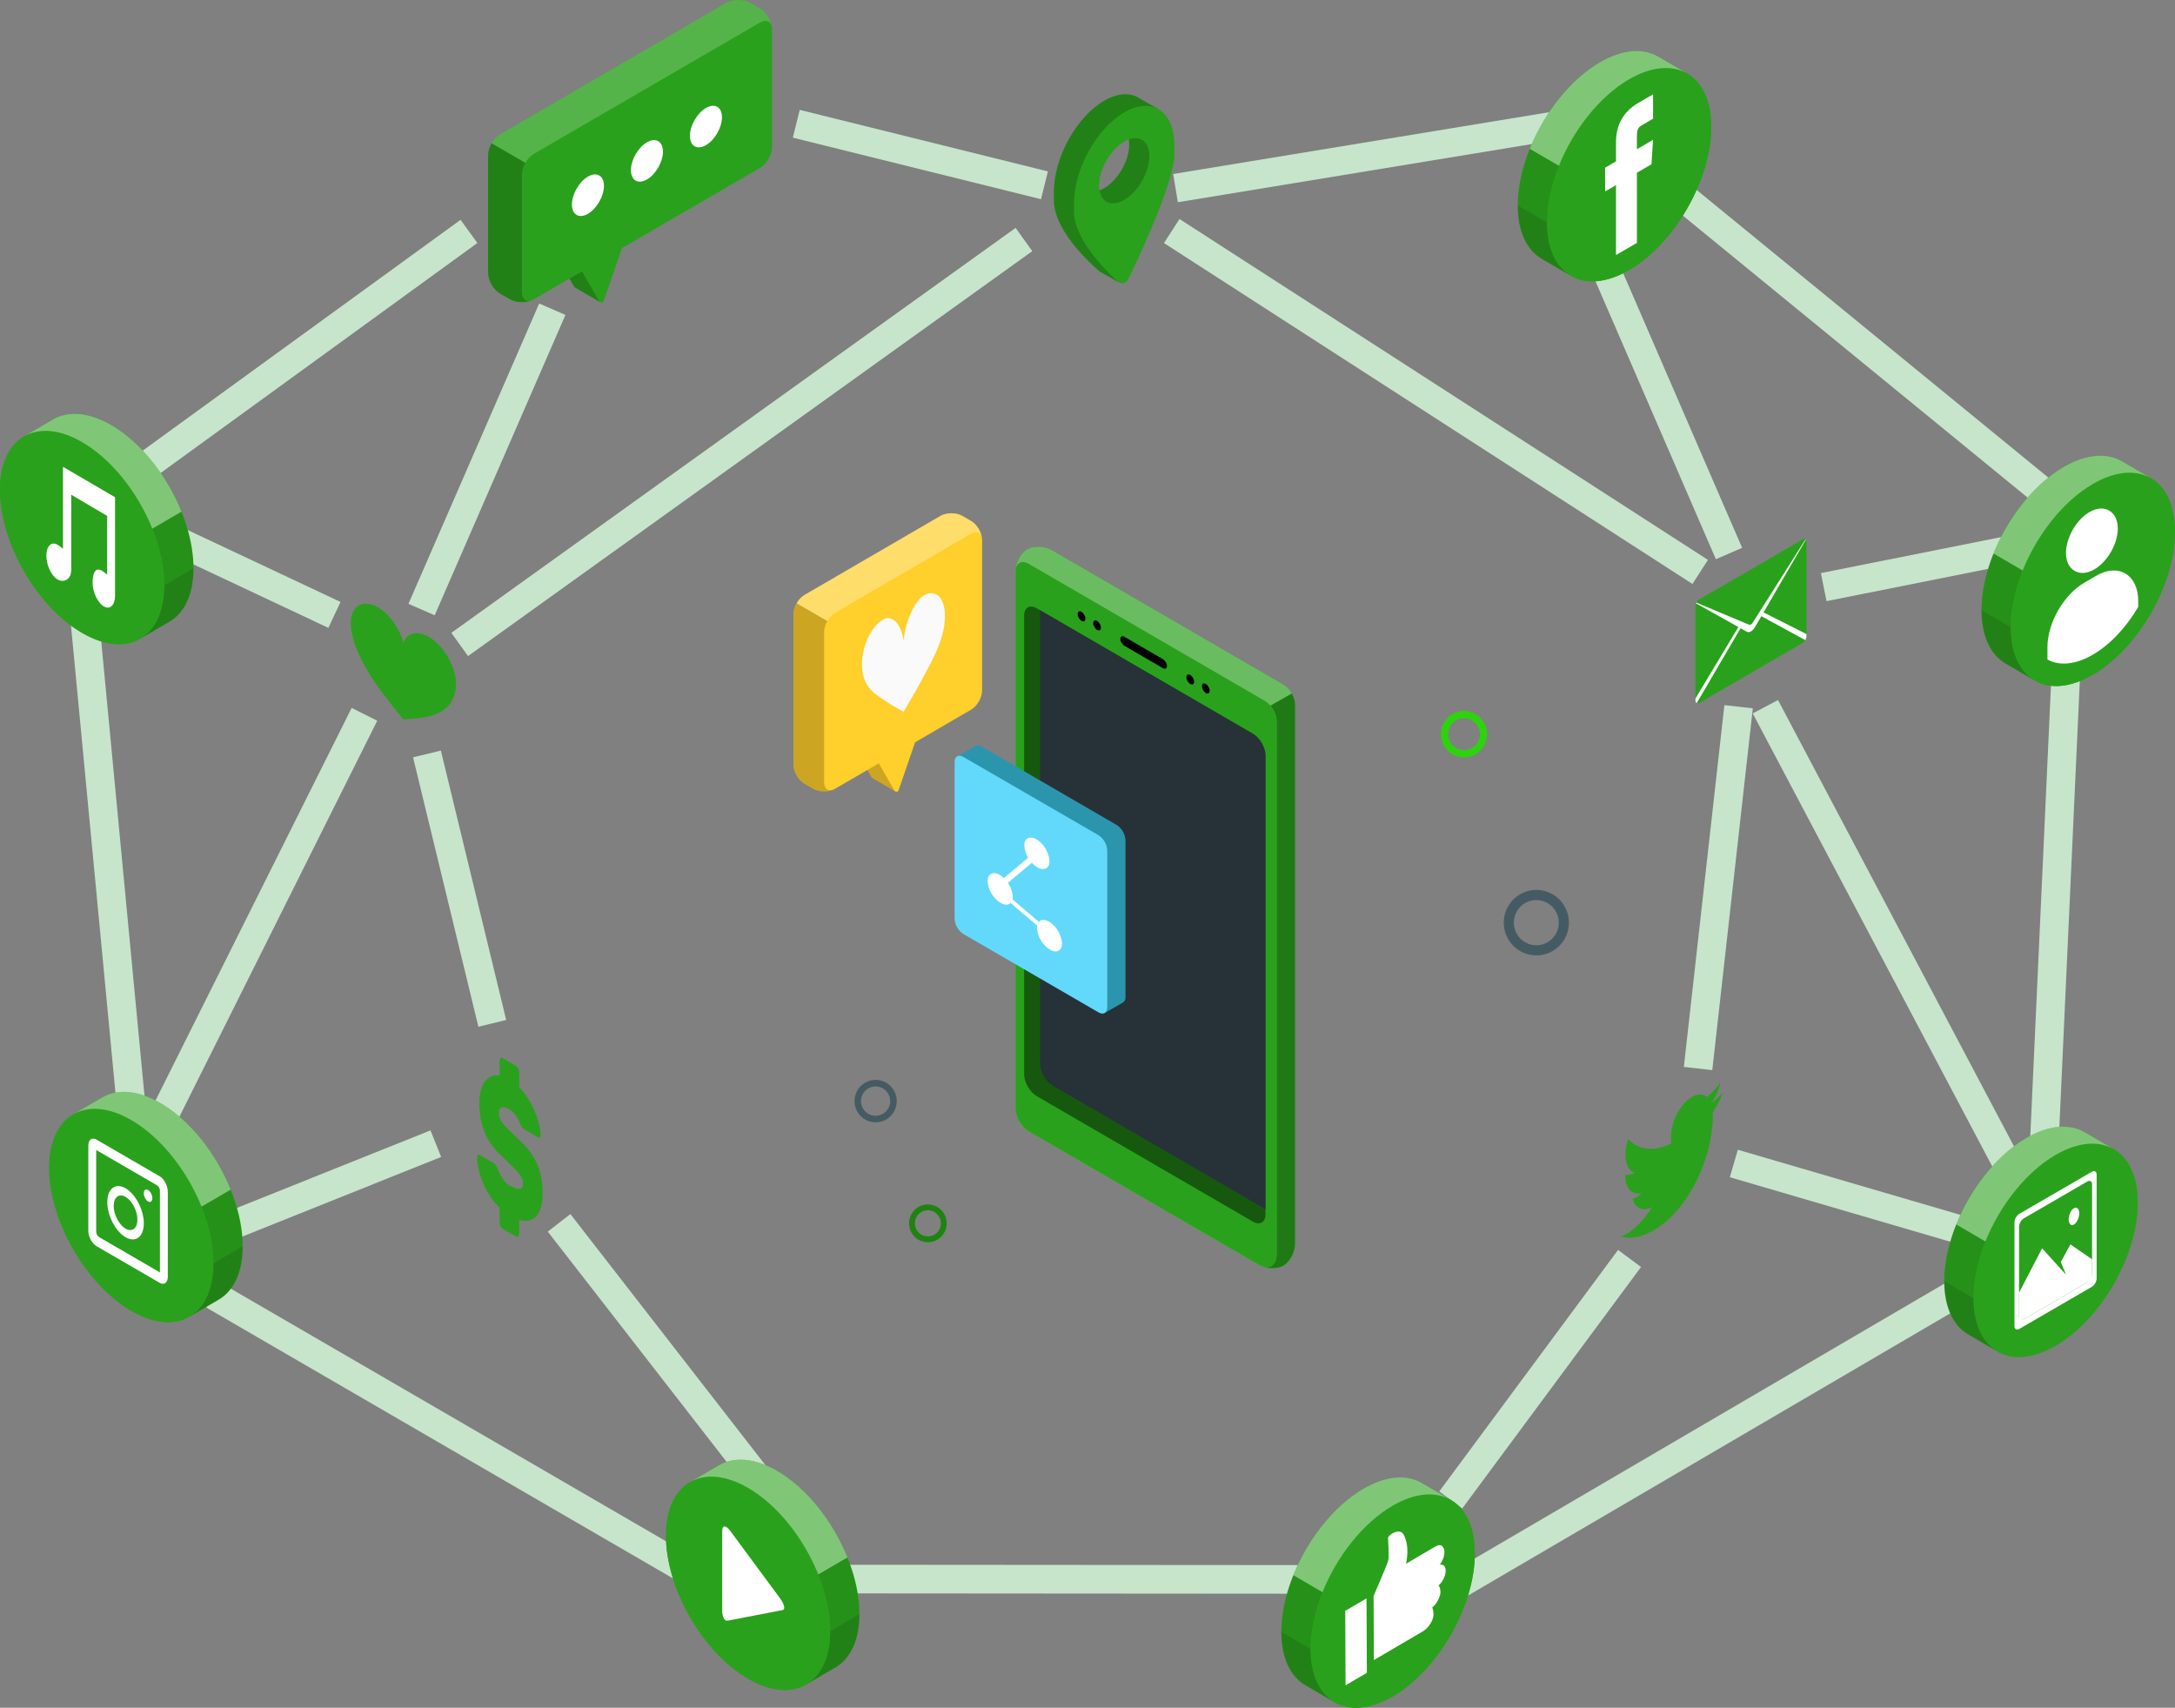 <svg xmlns="http://www.w3.org/2000/svg" width="456" height="358" viewBox="0 0 456 358" fill="none"><rect x="0" y="0" width="456" height="358" fill="#808080" stroke="none"/><g clip-path="url(#clip0_112_4115)"><path d="M352.151 40.782L429.922 104.381" stroke="#C7E5CA" stroke-width="6" stroke-miterlimit="10"></path><path d="M433.149 140.448L428.605 239.436" stroke="#C7E5CA" stroke-width="6" stroke-miterlimit="10"></path><path d="M421.6 245.505L370.116 148.151" stroke="#C7E5CA" stroke-width="6" stroke-miterlimit="10"></path><path d="M382.347 123.078L420.9 115.382" stroke="#C7E5CA" stroke-width="6" stroke-miterlimit="10"></path><path d="M337.225 57.695L362.493 116.035" stroke="#C7E5CA" stroke-width="6" stroke-miterlimit="10"></path><path d="M329.134 25.848L246.452 39.435" stroke="#C7E5CA" stroke-width="6" stroke-miterlimit="10"></path><path d="M245.659 48.431L356.455 119.893" stroke="#C7E5CA" stroke-width="6" stroke-miterlimit="10"></path><path d="M364.508 148.151L356.008 223.996" stroke="#C7E5CA" stroke-width="6" stroke-miterlimit="10"></path><path d="M411.07 270.561L305.383 332.404" stroke="#C7E5CA" stroke-width="6" stroke-miterlimit="10"></path><path d="M363.506 243.906L413.087 258.408" stroke="#C7E5CA" stroke-width="6" stroke-miterlimit="10"></path><path d="M341.641 263.813L304.16 314.432" stroke="#C7E5CA" stroke-width="6" stroke-miterlimit="10"></path><path d="M117.215 256.347L158.547 309.551" stroke="#C7E5CA" stroke-width="6" stroke-miterlimit="10"></path><path d="M46.567 257.691L91.372 239.747" stroke="#C7E5CA" stroke-width="6" stroke-miterlimit="10"></path><path d="M103.212 214.529L89.513 158.05" stroke="#C7E5CA" stroke-width="6" stroke-miterlimit="10"></path><path d="M76.407 149.745L33.579 235.467" stroke="#C7E5CA" stroke-width="6" stroke-miterlimit="10"></path><path d="M27.541 232.447L17.793 130.036" stroke="#C7E5CA" stroke-width="6" stroke-miterlimit="10"></path><path d="M44.769 271.514L147.725 331.263" stroke="#C7E5CA" stroke-width="6" stroke-miterlimit="10"></path><path d="M88.385 127.784L115.796 64.822" stroke="#C7E5CA" stroke-width="6" stroke-miterlimit="10"></path><path d="M166.943 25.945L218.974 38.846" stroke="#C7E5CA" stroke-width="6" stroke-miterlimit="10"></path><path d="M98.322 48.511L28.383 99.289" stroke="#C7E5CA" stroke-width="6" stroke-miterlimit="10"></path><path d="M37.558 113.587L70.119 128.904" stroke="#C7E5CA" stroke-width="6" stroke-miterlimit="10"></path><path d="M214.676 50.212L96.376 135.099" stroke="#C7E5CA" stroke-width="6" stroke-miterlimit="10"></path><path d="M175.872 331.021L272.952 331.093" stroke="#C7E5CA" stroke-width="6" stroke-miterlimit="10"></path><path d="M309.873 157.762C309.114 158.346 308.198 158.69 307.242 158.752C306.288 158.813 305.337 158.587 304.508 158.104C303.68 157.621 303.015 156.904 302.593 156.04C302.171 155.176 302.015 154.207 302.143 153.254C302.271 152.3 302.675 151.406 303.309 150.686C303.94 149.964 304.774 149.447 305.697 149.2C306.62 148.953 307.6 148.989 308.505 149.3C309.41 149.611 310.203 150.187 310.783 150.951C311.561 151.976 311.901 153.269 311.73 154.547C311.558 155.824 310.891 156.981 309.873 157.765V157.762ZM304.912 151.231C304.388 151.634 303.994 152.184 303.779 152.814C303.567 153.441 303.541 154.12 303.713 154.763C303.882 155.405 304.237 155.981 304.733 156.42C305.229 156.86 305.843 157.14 306.498 157.228C307.152 157.315 307.817 157.207 308.41 156.914C309.004 156.621 309.497 156.158 309.83 155.585C310.162 155.012 310.315 154.351 310.275 153.688C310.234 153.025 309.996 152.39 309.594 151.863C309.057 151.156 308.26 150.694 307.382 150.575C306.505 150.457 305.615 150.694 304.912 151.233V151.231Z" fill="#2CD40D"></path><path d="M328.924 193.079C328.991 194.434 328.656 195.78 327.96 196.945C327.267 198.109 326.244 199.042 325.025 199.623C323.802 200.204 322.439 200.407 321.102 200.209C319.767 200.009 318.519 199.418 317.519 198.508C316.517 197.595 315.808 196.405 315.479 195.089C315.149 193.773 315.215 192.388 315.673 191.11C316.128 189.833 316.949 188.717 318.033 187.907C319.117 187.098 320.416 186.63 321.767 186.563C323.575 186.476 325.344 187.113 326.687 188.334C328.029 189.555 328.835 191.262 328.927 193.082L328.924 193.079ZM317.389 193.652C317.435 194.588 317.757 195.49 318.312 196.243C318.869 196.996 319.634 197.567 320.514 197.883C321.393 198.199 322.345 198.245 323.25 198.017C324.155 197.788 324.971 197.294 325.597 196.6C326.224 195.906 326.63 195.04 326.766 194.112C326.902 193.184 326.763 192.239 326.362 191.39C325.963 190.542 325.321 189.835 324.523 189.352C323.723 188.871 322.797 188.64 321.866 188.686C320.619 188.751 319.445 189.308 318.606 190.239C317.767 191.169 317.33 192.398 317.391 193.652H317.389Z" fill="#455B64"></path><path d="M188.004 230.607C188.047 231.486 187.83 232.36 187.38 233.116C186.93 233.871 186.268 234.475 185.475 234.853C184.682 235.228 183.797 235.362 182.93 235.234C182.063 235.105 181.255 234.72 180.606 234.128C179.956 233.537 179.496 232.766 179.284 231.91C179.072 231.057 179.112 230.157 179.409 229.327C179.703 228.497 180.238 227.774 180.941 227.25C181.644 226.726 182.488 226.422 183.363 226.379C184.536 226.322 185.684 226.736 186.554 227.528C187.426 228.319 187.948 229.427 188.006 230.607H188.004ZM180.519 230.98C180.55 231.586 180.757 232.172 181.117 232.661C181.478 233.149 181.974 233.519 182.544 233.725C183.114 233.93 183.733 233.959 184.319 233.812C184.905 233.663 185.436 233.344 185.843 232.892C186.25 232.442 186.513 231.879 186.603 231.278C186.689 230.676 186.603 230.062 186.339 229.512C186.081 228.962 185.664 228.502 185.145 228.191C184.626 227.88 184.025 227.728 183.421 227.759C182.611 227.8 181.851 228.163 181.307 228.767C180.762 229.371 180.478 230.167 180.519 230.982V230.98Z" fill="#455B64"></path><path d="M194.903 260.402C194.126 260.477 193.343 260.318 192.658 259.945C191.97 259.572 191.41 259.004 191.044 258.31C190.679 257.616 190.525 256.83 190.605 256.048C190.684 255.267 190.991 254.529 191.489 253.922C191.988 253.318 192.65 252.874 193.4 252.65C194.146 252.424 194.944 252.427 195.691 252.658C196.438 252.889 197.1 253.336 197.591 253.943C198.084 254.552 198.386 255.293 198.46 256.074C198.558 257.123 198.238 258.166 197.57 258.976C196.903 259.788 195.944 260.3 194.901 260.4L194.903 260.402ZM194.272 253.722C193.735 253.773 193.226 253.984 192.809 254.329C192.392 254.67 192.085 255.131 191.927 255.65C191.768 256.169 191.768 256.722 191.924 257.241C192.08 257.76 192.384 258.22 192.799 258.565C193.216 258.909 193.722 259.122 194.259 259.176C194.796 259.23 195.335 259.125 195.811 258.87C196.287 258.616 196.678 258.228 196.934 257.75C197.189 257.272 197.299 256.729 197.248 256.192C197.179 255.467 196.826 254.802 196.269 254.336C195.711 253.874 194.993 253.653 194.272 253.719V253.722Z" fill="#1F8311"></path><path d="M220.57 115.366L268.922 143.432C270.492 144.342 271.433 145.943 271.528 147.776V260.678C271.525 262.459 270.431 264.536 269.083 265.32C267.735 266.104 265.398 266.016 263.864 265.127L215.686 237.169C214.159 236.282 212.909 234.108 212.909 232.334V119.813C212.909 118.032 214.003 115.955 215.351 115.173C216.698 114.389 219.036 114.477 220.57 115.369V115.366Z" fill="#2AA11C"></path><path opacity="0.3" d="M220.57 115.366L268.922 143.432C270.492 144.342 271.433 145.943 271.528 147.776V260.678C271.525 262.459 270.431 264.536 269.083 265.32C267.735 266.104 265.398 266.016 263.864 265.127L215.686 237.169C214.159 236.282 212.909 234.108 212.909 232.334V119.813C212.909 118.032 214.003 115.955 215.351 115.173C216.698 114.389 219.036 114.477 220.57 115.369V115.366Z" fill="white"></path><path d="M264.531 265.446C266.014 266.027 267.917 265.998 269.086 265.32C270.433 264.538 271.528 262.459 271.528 260.678V147.776C271.515 147.093 271.356 146.334 270.83 145.383L266.347 147.938C267.175 148.992 267.613 150.074 267.638 151.192V262.942C267.638 265.086 266.29 266.101 264.531 265.443V265.446Z" fill="#2AA11C"></path><path opacity="0.25" d="M264.531 265.446C266.014 266.027 267.917 265.998 269.086 265.32C270.433 264.538 271.528 262.459 271.528 260.678V147.776C271.515 147.093 271.356 146.334 270.83 145.383L266.347 147.938C267.175 148.992 267.613 150.074 267.638 151.192V262.942C267.638 265.086 266.29 266.101 264.531 265.443V265.446Z" fill="black"></path><path d="M265.191 146.931C266.539 147.712 267.641 149.629 267.641 151.195V262.945C267.641 265.35 265.945 266.332 263.874 265.129L215.688 237.166C214.162 236.28 212.911 234.105 212.911 232.331V119.813C212.911 118.039 214.162 117.315 215.688 118.201L265.191 146.931Z" fill="#2AA11C"></path><path d="M262.677 153.819C264.135 154.665 265.316 156.721 265.316 158.413V254.558C265.316 256.249 264.135 256.935 262.677 256.09L217.351 229.782C215.898 228.939 214.711 226.872 214.711 225.186V129.043C214.711 127.36 215.901 126.668 217.351 127.511L262.677 153.819Z" fill="#2AA11C"></path><path opacity="0.45" d="M262.677 153.819C264.135 154.665 265.316 156.721 265.316 158.413V254.558C265.316 256.249 264.135 256.935 262.677 256.09L217.351 229.782C215.898 228.939 214.711 226.872 214.711 225.186V129.043C214.711 127.36 215.901 126.668 217.351 127.511L262.677 153.819Z" fill="black"></path><path d="M218.051 222.978V127.92L262.677 153.819C264.135 154.665 265.316 156.721 265.316 158.412V253.473L220.69 227.574C219.238 226.73 218.051 224.664 218.051 222.98V222.978Z" fill="#263238"></path><path d="M243.792 138.166L235.757 133.503C235.279 133.225 234.89 133.423 234.89 133.945C234.89 134.467 235.279 135.115 235.757 135.395L243.792 140.058C244.27 140.335 244.659 140.137 244.659 139.615C244.659 139.094 244.27 138.446 243.792 138.166Z" fill="black"></path><path d="M230.006 130.154C229.556 129.892 229.193 130.105 229.193 130.627C229.193 131.148 229.559 131.783 230.006 132.043C230.456 132.303 230.819 132.092 230.819 131.57C230.819 131.048 230.456 130.413 230.006 130.154Z" fill="black"></path><path d="M226.748 128.265C226.298 128.002 225.935 128.216 225.935 128.737C225.935 129.259 226.301 129.894 226.748 130.154C227.198 130.413 227.561 130.203 227.561 129.681C227.561 129.159 227.196 128.524 226.748 128.265Z" fill="black"></path><path d="M252.801 143.384C252.351 143.122 251.988 143.335 251.988 143.857C251.988 144.378 252.354 145.013 252.801 145.273C253.251 145.533 253.614 145.322 253.614 144.8C253.614 144.278 253.249 143.643 252.801 143.384Z" fill="black"></path><path d="M249.543 141.494C249.093 141.232 248.73 141.445 248.73 141.967C248.73 142.489 249.096 143.124 249.543 143.383C249.993 143.643 250.357 143.432 250.357 142.91C250.357 142.389 249.991 141.754 249.543 141.494Z" fill="black"></path><path d="M187.692 165.89L184.595 160.037L187.086 152.807V148.38L179.46 152.807V157.233L182.739 162.942C182.795 163.037 182.874 163.101 182.961 163.139L187.692 165.89Z" fill="#FFCF2B"></path><path opacity="0.2" d="M187.692 165.89L184.595 160.037L187.086 152.807V148.38L179.46 152.807V157.233L182.739 162.942C182.795 163.037 182.874 163.101 182.961 163.139L187.692 165.89Z" fill="black"></path><path d="M205.902 113.205C205.902 111.74 204.879 109.958 203.616 109.223L201.754 108.144C200.491 107.411 198.445 107.411 197.182 108.144L168.633 124.741C167.37 125.473 166.347 127.254 166.347 128.722V160.294C166.347 161.759 167.37 163.54 168.633 164.276L170.495 165.355C171.758 166.088 173.804 166.088 175.067 165.355L184.247 160.024L187.518 165.72C187.728 166.085 188.265 166.034 188.403 165.635L191.86 155.603L203.613 148.761C204.876 148.028 205.899 146.247 205.899 144.782V113.21L205.902 113.205Z" fill="#FFCF2B"></path><path opacity="0.2" d="M166.349 160.292C166.349 161.757 167.372 163.538 168.636 164.271L170.497 165.35C171.638 166.013 173.415 166.07 174.678 165.535C173.602 165.944 172.783 165.335 172.783 164.024V132.452C172.783 131.719 173.039 130.907 173.453 130.187L167.019 126.453C166.605 127.172 166.349 127.985 166.349 128.717V160.289V160.292Z" fill="black"></path><path opacity="0.3" d="M205.828 112.552C205.562 111.575 204.677 111.264 203.621 111.876L175.067 128.475C174.438 128.84 173.862 129.462 173.456 130.19L167.025 126.46C167.441 125.73 168.006 125.108 168.636 124.746L197.177 108.146C198.445 107.416 200.493 107.416 201.751 108.146L203.618 109.228C204.695 109.85 205.603 111.243 205.825 112.552H205.828Z" fill="white"></path><path d="M180.723 139.273C180.716 137.549 181.122 135.737 181.8 134.138H181.798L181.813 134.099C182.603 132.243 183.767 130.681 185.058 129.92C187.278 128.606 189.129 131.3 189.423 134.464C189.684 130.974 191.5 126.118 193.717 124.815C195.011 124.054 196.179 124.242 196.985 125.154L197 125.172V125.18C197.686 125.974 198.11 127.296 198.12 129.02C198.148 134.369 194.967 139.207 192.305 144.296L189.433 149.213L186.659 147.625C183.963 145.694 180.752 144.622 180.723 139.273Z" fill="#FAFAFA"></path><path d="M444.851 96.695C441.733 94.88 437.424 95.137 432.663 97.901C423.147 103.424 415.435 116.855 415.435 127.897C415.435 133.439 417.378 137.325 420.519 139.124C421.334 139.592 425.766 142.186 426.59 142.664C429.707 144.476 434.013 144.216 438.772 141.456C448.287 135.935 456 122.504 456 111.459C456 105.941 454.072 102.065 450.957 100.255" fill="#2AA11C"></path><path d="M438.769 101.461C429.257 106.987 421.542 120.415 421.542 131.457C421.542 142.502 429.257 146.977 438.772 141.456C448.287 135.935 456.008 122.504 456 111.459C455.99 100.417 448.277 95.939 438.769 101.461Z" fill="#2AA11C"></path><path d="M448.282 125.964V127.224C445.83 131.431 442.47 135.097 438.77 137.24C435.062 139.389 431.712 139.623 429.257 138.253V135.642C429.257 130.599 432.663 124.669 437.008 122.139L439.509 120.692C441.728 119.405 443.881 119.24 445.574 120.225C447.3 121.224 448.282 123.312 448.282 125.962V125.964Z" fill="#2AA11C"></path><path opacity="0.4" d="M444.851 96.695L450.957 100.253C447.837 98.438 443.531 98.695 438.772 101.458C432.543 105.077 427.083 112.087 424.058 119.595L417.951 116.035C420.976 108.527 426.433 101.517 432.665 97.901C437.427 95.14 441.733 94.881 444.851 96.695Z" fill="white"></path><path opacity="0.2" d="M426.362 142.53C425.285 141.905 421.273 139.556 420.519 139.124C417.381 137.325 415.435 133.441 415.435 127.899L421.542 131.459C421.544 136.842 423.38 140.666 426.359 142.53H426.362Z" fill="black"></path><path opacity="0.1" d="M417.951 116.035L424.058 119.595C422.462 123.553 421.544 127.648 421.544 131.457L415.437 127.9C415.437 124.088 416.358 119.99 417.951 116.035Z" fill="black"></path><path d="M436.606 120.106C436.01 120.106 435.453 119.962 434.949 119.672C433.788 118.998 433.149 117.662 433.149 115.914C433.149 112.714 435.31 108.951 438.069 107.35C439.57 106.473 441.035 106.362 442.204 107.038C443.365 107.712 444.004 109.049 444.004 110.796C444.004 113.996 441.843 117.76 439.087 119.361C438.23 119.857 437.386 120.106 436.606 120.106Z" fill="white"></path><path d="M445.577 120.225C443.884 119.24 441.733 119.405 439.511 120.692L437.01 122.139C432.665 124.669 429.259 130.599 429.259 135.642V138.253C431.712 139.623 435.064 139.389 438.772 137.24C442.472 135.099 445.83 131.434 448.285 127.224V125.964C448.285 123.312 447.305 121.224 445.577 120.227V120.225Z" fill="white"></path><path d="M356.417 245.968C358.284 241.642 359.22 237.023 359.092 233.229C359.948 231.902 360.693 230.435 361.281 228.913C360.493 229.838 359.647 230.645 358.759 231.304C359.665 230.052 360.36 228.494 360.687 226.929C359.838 228.096 358.9 229.132 357.9 229.975C357.1 229.296 355.959 229.245 354.696 229.975C351.863 231.62 349.781 236.37 350.42 239.678C346.771 241.549 343.536 241.084 341.373 238.781C340.222 242.094 340.777 245.23 342.731 245.847C342.012 246.235 341.334 246.361 340.741 246.266C340.695 249.019 342.15 250.723 344.262 250.065C343.644 250.648 342.969 251.093 342.281 251.314C342.838 253.329 344.459 254.087 346.38 253.021C344.534 256.031 342.209 258.244 339.882 259.228C341.825 259.77 344.132 259.405 346.61 257.966C350.95 255.447 354.284 250.895 356.412 245.965" fill="#2AA11C"></path><path d="M21.463 230.047C24.58 228.232 28.889 228.489 33.651 231.252C43.166 236.776 50.878 250.206 50.878 261.248C50.878 266.79 48.935 270.677 45.795 272.476C44.979 272.944 40.547 275.537 39.724 276.015C36.607 277.827 32.3 277.568 27.541 274.807C18.026 269.286 10.313 255.856 10.313 244.811C10.313 239.292 12.242 235.416 15.356 233.607" fill="#2AA11C"></path><path d="M27.541 234.812C37.054 240.339 44.769 253.766 44.769 264.809C44.769 275.854 37.054 280.329 27.539 274.807C18.023 269.286 10.303 255.856 10.311 244.811C10.321 233.769 18.034 229.291 27.541 234.812Z" fill="#2AA11C"></path><path d="M26.321 249.101C24.207 247.875 22.496 249.175 22.496 252.008C22.496 254.84 24.209 258.13 26.321 259.357C28.436 260.583 30.15 259.282 30.15 256.449C30.15 253.617 28.436 250.327 26.321 249.101ZM26.321 257.56C24.951 256.763 23.838 254.627 23.838 252.789C23.838 250.951 24.951 250.106 26.321 250.903C27.692 251.699 28.805 253.835 28.805 255.673C28.805 257.511 27.692 258.357 26.321 257.56Z" fill="white"></path><path d="M31.937 251.183C31.937 251.843 31.536 252.149 31.042 251.861C30.549 251.576 30.147 250.805 30.147 250.144C30.147 249.484 30.549 249.178 31.042 249.466C31.536 249.751 31.937 250.522 31.937 251.183Z" fill="white"></path><path d="M33.489 246.595L20.212 238.891C19.276 238.349 18.519 238.924 18.519 240.179V257.971C18.519 259.225 19.276 260.68 20.212 261.223L24.974 263.983L28.93 266.278L33.489 268.926C34.425 269.468 35.182 268.893 35.182 267.638V249.846C35.182 248.592 34.425 247.137 33.489 246.595ZM33.533 266.741L20.849 259.382C20.427 259.138 20.166 258.683 20.166 258.192V241.073L32.847 248.432C33.269 248.677 33.53 249.131 33.53 249.622V266.741H33.533Z" fill="white"></path><path opacity="0.4" d="M21.463 230.047L15.356 233.604C18.476 231.79 22.782 232.047 27.541 234.81C33.771 238.429 39.23 245.438 42.255 252.946L48.362 249.386C45.337 241.878 39.882 234.869 33.648 231.252C28.886 228.492 24.58 228.232 21.463 230.047Z" fill="white"></path><path opacity="0.2" d="M39.951 275.882C41.025 275.257 45.04 272.908 45.795 272.476C48.932 270.677 50.878 266.793 50.878 261.251L44.772 264.811C44.769 270.193 42.933 274.018 39.954 275.882H39.951Z" fill="black"></path><path opacity="0.1" d="M48.362 249.386L42.255 252.946C43.851 256.905 44.769 260.999 44.769 264.809L50.876 261.251C50.876 257.439 49.955 253.342 48.362 249.386Z" fill="black"></path><path d="M347.623 11.86C344.505 10.045 340.197 10.302 335.435 13.065C325.92 18.589 318.207 32.019 318.207 43.062C318.207 48.603 320.151 52.49 323.291 54.289C324.107 54.757 328.538 57.35 329.362 57.828C332.479 59.64 336.785 59.381 341.544 56.62C351.06 51.099 358.772 37.669 358.772 26.624C358.772 21.105 356.844 17.229 353.729 15.42" fill="#2AA11C"></path><path d="M341.542 16.625C332.029 22.152 324.314 35.579 324.314 46.622C324.314 57.666 332.029 62.142 341.544 56.62C351.06 51.099 358.78 37.669 358.772 26.624C358.762 15.582 351.049 11.104 341.542 16.625Z" fill="#2AA11C"></path><path opacity="0.4" d="M347.623 11.86L353.729 15.417C350.61 13.602 346.303 13.86 341.544 16.623C335.315 20.242 329.855 27.251 326.83 34.759L320.723 31.199C323.749 23.691 329.206 16.682 335.438 13.065C340.199 10.305 344.505 10.045 347.623 11.86Z" fill="white"></path><path opacity="0.2" d="M329.134 57.695C328.057 57.07 324.045 54.721 323.291 54.289C320.153 52.49 318.207 48.606 318.207 43.064L324.314 46.624C324.316 52.006 326.152 55.831 329.131 57.695H329.134Z" fill="black"></path><path opacity="0.1" d="M320.723 31.199L326.83 34.759C325.234 38.718 324.316 42.812 324.316 46.621L318.21 43.064C318.21 39.252 319.13 35.155 320.723 31.199Z" fill="black"></path><path d="M338.8 53.464L343.183 50.919V36.209L346.242 34.432L346.569 29.317L343.186 31.281V28.477C343.186 27.315 343.36 26.757 344.199 26.269C344.874 25.878 346.572 24.891 346.572 24.891V19.779C346.572 19.779 344.071 21.229 343.536 21.54C340.273 23.431 338.803 26.21 338.803 29.896V33.823L336.522 35.147V40.134L338.803 38.81V53.459L338.8 53.464Z" fill="white"></path><path d="M298.056 310.875C294.939 309.06 290.63 309.317 285.869 312.08C276.353 317.604 268.641 331.034 268.641 342.077C268.641 347.618 270.584 351.505 273.724 353.304C274.54 353.772 278.972 356.365 279.795 356.843C282.913 358.656 287.219 358.396 291.978 355.635C301.493 350.114 309.206 336.684 309.206 325.639C309.206 320.12 307.278 316.244 304.163 314.435" fill="#2AA11C"></path><path d="M291.975 315.637C282.462 321.164 274.747 334.591 274.747 345.634C274.747 356.679 282.462 361.154 291.978 355.633C301.493 350.111 309.213 336.681 309.206 325.636C309.195 314.594 301.483 310.116 291.975 315.637Z" fill="#2AA11C"></path><path opacity="0.4" d="M298.056 310.875L304.163 314.432C301.043 312.618 296.737 312.875 291.978 315.638C285.748 319.257 280.289 326.266 277.263 333.774L271.157 330.214C274.182 322.706 279.639 315.697 285.871 312.08C290.633 309.32 294.939 309.06 298.056 310.875Z" fill="white"></path><path opacity="0.2" d="M279.565 356.707C278.488 356.083 274.476 353.733 273.722 353.302C270.584 351.502 268.638 347.618 268.638 342.077L274.745 345.637C274.747 351.019 276.583 354.844 279.562 356.707H279.565Z" fill="black"></path><path opacity="0.1" d="M271.154 330.214L277.261 333.774C275.665 337.733 274.747 341.827 274.747 345.637L268.641 342.079C268.641 338.267 269.561 334.17 271.154 330.214Z" fill="black"></path><path d="M287.973 334.599C287.973 334.599 290.763 328.145 291.029 327.215C291.292 326.282 291.011 323.03 291.008 322.411C291.006 321.791 293.548 320.066 294.361 321.843C295.174 323.619 295.248 325.441 294.791 327.806L300.982 324.176C302.288 323.411 302.83 324.493 302.833 325.343C302.838 326.544 302.171 327.595 301.838 328.024C301.838 328.024 303.079 327.647 303.086 329.312C303.091 330.243 302.526 331.584 301.59 332.366C301.59 332.366 301.994 332.672 301.999 333.836C302.002 334.61 301.138 336.44 300.268 336.949C300.268 336.949 300.539 337.488 300.544 338.419C300.549 339.542 299.616 341.216 298.279 342C296.939 342.783 288.037 348.004 288.037 348.004L287.978 334.597L287.973 334.599Z" fill="white"></path><path d="M282.104 353.294L286.567 350.677L286.498 335.075L282.035 337.691L282.104 353.294Z" fill="white"></path><path d="M84.541 150.809L87.388 150.581C91.134 150.28 95.599 148.792 95.599 143.412C95.599 139.765 93.052 135.331 89.909 133.508C87.462 132.087 85.375 132.67 84.572 134.721C83.769 131.74 81.683 128.735 79.235 127.314C76.093 125.491 73.546 126.969 73.546 130.614C73.546 135.891 77.985 142.577 81.711 147.252L84.541 150.807V150.809Z" fill="#2AA11C"></path><path d="M150.768 307.153C153.886 305.338 158.194 305.595 162.956 308.358C172.471 313.882 180.184 327.312 180.184 338.354C180.184 343.896 178.24 347.783 175.1 349.582C174.284 350.05 169.853 352.643 169.029 353.121C165.912 354.933 161.606 354.674 156.847 351.913C147.331 346.392 139.619 332.962 139.619 321.917C139.619 316.398 141.547 312.522 144.662 310.713" fill="#2AA11C"></path><path d="M156.849 311.915C166.362 317.442 174.077 330.869 174.077 341.912C174.077 352.957 166.362 357.432 156.847 351.91C147.331 346.389 139.611 332.959 139.619 321.914C139.629 310.872 147.342 306.394 156.849 311.915Z" fill="#2AA11C"></path><path opacity="0.4" d="M150.768 307.153L144.662 310.71C147.781 308.896 152.088 309.15 156.847 311.916C163.076 315.535 168.536 322.544 171.561 330.052L177.668 326.492C174.642 318.984 169.185 311.975 162.953 308.358C158.192 305.598 153.886 305.338 150.768 307.153Z" fill="white"></path><path opacity="0.2" d="M169.257 352.985C170.331 352.361 174.346 350.011 175.1 349.579C178.238 347.78 180.184 343.896 180.184 338.354L174.077 341.914C174.075 347.297 172.239 351.122 169.26 352.985H169.257Z" fill="black"></path><path opacity="0.1" d="M177.668 326.492L171.561 330.052C173.157 334.011 174.075 338.105 174.075 341.914L180.181 338.357C180.181 334.545 179.261 330.448 177.668 326.492Z" fill="black"></path><path d="M151.42 320.922V337.694C151.42 338.948 151.916 339.871 152.53 339.753L164.086 337.516C164.7 337.398 164.437 336.272 163.501 335.005L153.116 320.943C152.18 319.675 151.42 319.665 151.42 320.919V320.922Z" fill="white"></path><path d="M11.149 87.923C14.267 86.108 18.576 86.365 23.337 89.128C32.853 94.652 40.565 108.082 40.565 119.124C40.565 124.666 38.622 128.553 35.481 130.352C34.666 130.82 30.234 133.413 29.411 133.891C26.293 135.703 21.987 135.444 17.228 132.683C7.713 127.159 3.05176e-05 113.729 3.05176e-05 102.684C3.05176e-05 97.166 1.928 93.29 5.043 91.48" fill="#2AA11C"></path><path d="M17.23 92.685C26.743 98.212 34.459 111.639 34.459 122.682C34.459 133.727 26.743 138.202 17.228 132.68C7.713 127.159 -0.01 113.729 -5.10939e-06 102.684C0.01 91.642 7.723 87.164 17.23 92.685Z" fill="#2AA11C"></path><path opacity="0.4" d="M11.149 87.923L5.043 91.48C8.163 89.665 12.469 89.923 17.228 92.686C23.457 96.305 28.917 103.314 31.942 110.822L38.049 107.262C35.024 99.754 29.567 92.745 23.335 89.128C18.573 86.368 14.267 86.108 11.149 87.923Z" fill="white"></path><path opacity="0.2" d="M29.638 133.755C30.712 133.131 34.727 130.781 35.481 130.349C38.619 128.55 40.565 124.666 40.565 119.125L34.459 122.684C34.456 128.067 32.62 131.892 29.641 133.755H29.638Z" fill="black"></path><path opacity="0.1" d="M38.049 107.262L31.942 110.822C33.538 114.781 34.456 118.875 34.456 122.684L40.562 119.127C40.562 115.315 39.642 111.218 38.049 107.262Z" fill="black"></path><path d="M13.208 97.87V115.073C12.963 114.796 12.351 114.359 12.075 114.2C10.776 113.446 9.723 114.464 9.725 116.474C9.725 118.484 10.779 120.723 12.078 121.476C13.377 122.229 14.934 121.479 14.932 119.471V103.71L22.47 108.151V120.5C22.225 120.219 21.611 119.785 21.335 119.623C20.036 118.87 19.414 120.111 19.417 122.121C19.417 124.131 20.471 126.373 21.77 127.123C23.069 127.877 24.12 126.859 24.12 124.851V104.232L13.208 97.865V97.87Z" fill="white"></path><path d="M437.038 237.349C433.921 235.534 429.612 235.791 424.851 238.554C415.335 244.078 407.623 257.508 407.623 268.551C407.623 274.092 409.566 277.979 412.706 279.778C413.522 280.246 417.954 282.839 418.777 283.318C421.894 285.13 426.201 284.87 430.96 282.109C440.475 276.588 448.188 263.158 448.188 252.113C448.188 246.595 446.26 242.718 443.145 240.909" fill="#2AA11C"></path><path d="M430.957 242.114C421.444 247.641 413.729 261.068 413.729 272.111C413.729 283.156 421.444 287.631 430.96 282.11C440.475 276.588 448.195 263.158 448.188 252.113C448.177 241.071 440.465 236.593 430.957 242.114Z" fill="#2AA11C"></path><path opacity="0.4" d="M437.038 237.349L443.145 240.906C440.025 239.092 435.719 239.349 430.96 242.112C424.73 245.731 419.271 252.741 416.246 260.249L410.139 256.689C413.164 249.181 418.619 242.171 424.853 238.555C429.615 235.794 433.921 235.534 437.038 237.349Z" fill="white"></path><path opacity="0.2" d="M418.55 283.184C417.476 282.559 413.461 280.21 412.706 279.778C409.569 277.979 407.623 274.095 407.623 268.553L413.729 272.113C413.732 277.496 415.568 281.32 418.547 283.184H418.55Z" fill="black"></path><path opacity="0.1" d="M410.139 256.688L416.246 260.248C414.65 264.207 413.732 268.301 413.732 272.111L407.625 268.553C407.625 264.741 408.546 260.644 410.139 256.688Z" fill="black"></path><path d="M422.347 256.231V277.989C422.347 278.639 422.802 278.904 423.362 278.578L438.557 269.761C439.117 269.435 439.572 268.643 439.572 267.993V246.232C439.572 245.582 439.117 245.317 438.557 245.643L423.362 254.46C422.802 254.786 422.347 255.578 422.347 256.228V256.231ZM437.598 268.836L424.321 276.539C423.761 276.866 423.306 276.601 423.306 275.951V257.161C423.306 256.511 423.761 255.719 424.321 255.393L437.598 247.689C438.158 247.363 438.613 247.628 438.613 248.278V267.07C438.613 267.72 438.158 268.512 437.598 268.838V268.836Z" fill="white"></path><path d="M423.306 277.128V271.003L428.137 261.688L433.156 267.227L432.07 264.549L434.067 260.865L438.614 263.999V268.245L423.306 277.128Z" fill="white"></path><path d="M434.813 253.277C435.425 252.923 435.921 253.403 435.921 254.347C435.921 255.29 435.425 256.346 434.813 256.701C434.202 257.056 433.706 256.575 433.706 255.629C433.706 254.683 434.202 253.63 434.813 253.275V253.277Z" fill="white"></path><path d="M125.807 63.334L122.401 56.896L125.142 48.945V44.077L116.755 48.945V53.811L120.36 60.088C120.422 60.193 120.509 60.263 120.606 60.306L125.81 63.332L125.807 63.334Z" fill="#2AA11C"></path><path opacity="0.2" d="M125.807 63.334L122.401 56.896L125.142 48.945V44.077L116.755 48.945V53.811L120.36 60.088C120.422 60.193 120.509 60.263 120.606 60.306L125.81 63.332L125.807 63.334Z" fill="black"></path><path d="M161.861 6.172C161.861 4.56 160.736 2.599 159.348 1.794L157.299 0.607C155.911 -0.2 153.66 -0.2 152.269 0.607L104.846 28.148C103.457 28.956 102.332 30.914 102.332 32.526V57.178C102.332 58.79 103.457 60.751 104.846 61.556L106.894 62.743C108.283 63.55 110.536 63.55 111.924 62.743L122.023 56.878L125.621 63.142C125.851 63.542 126.441 63.486 126.592 63.049L130.395 52.014L159.345 35.202C160.734 34.397 161.859 32.436 161.859 30.824V6.172H161.861Z" fill="#2AA11C"></path><path opacity="0.2" d="M102.332 57.176C102.332 58.787 103.457 60.748 104.846 61.553L106.894 62.74C108.15 63.468 110.103 63.532 111.495 62.944C110.311 63.393 109.41 62.722 109.41 61.281V36.628C109.41 35.821 109.692 34.929 110.147 34.137L103.071 30.03C102.616 30.822 102.335 31.716 102.335 32.52V57.173L102.332 57.176Z" fill="black"></path><path opacity="0.2" d="M161.78 5.452C161.486 4.38 160.514 4.038 159.35 4.709L111.922 32.253C111.229 32.654 110.597 33.338 110.149 34.14L103.076 30.038C103.534 29.236 104.155 28.552 104.848 28.151L152.264 0.607C153.66 -0.195 155.913 -0.195 157.297 0.607L159.35 1.797C160.534 2.481 161.532 4.013 161.78 5.452Z" fill="white"></path><path d="M123.263 37.026C121.409 38.103 119.908 40.718 119.908 42.869C119.908 45.02 121.411 45.892 123.263 44.817C125.117 43.743 126.618 41.126 126.618 38.975C126.618 36.823 125.114 35.952 123.263 37.026Z" fill="white"></path><path d="M135.635 29.832C133.781 30.906 132.28 33.523 132.28 35.674C132.28 37.825 133.783 38.697 135.635 37.623C137.489 36.548 138.99 33.931 138.99 31.78C138.99 29.629 137.489 28.757 135.635 29.832Z" fill="white"></path><path d="M148.007 22.637C146.153 23.714 144.651 26.328 144.651 28.48C144.651 30.631 146.155 31.503 148.007 30.428C149.86 29.354 151.362 26.737 151.362 24.586C151.362 22.434 149.86 21.563 148.007 22.637Z" fill="white"></path><path d="M356.212 147.391L377.985 134.755C378.399 134.513 378.736 133.868 378.736 133.313V113.619C378.736 113.063 378.399 112.806 377.985 113.048L356.212 125.684C355.798 125.926 355.461 126.571 355.461 127.126V146.82C355.461 147.375 355.798 147.632 356.212 147.391Z" fill="#2AA11C"></path><path d="M355.461 146.82V146.432L364.462 131.439L355.576 126.488C355.596 126.432 355.617 126.381 355.642 126.327L366.712 130.964C366.948 131.061 367.249 130.886 367.482 130.516L378.537 113.056C378.56 113.081 378.585 113.097 378.603 113.13L369.732 128.378L378.734 132.925V133.313C378.734 133.616 378.644 133.937 378.509 134.202L369.277 129.164L367.97 131.411C367.451 132.303 366.746 132.711 366.226 132.423L364.92 131.696L355.703 147.422C355.565 147.316 355.461 147.126 355.461 146.823V146.82Z" fill="white"></path><path d="M108.85 227.9C109.518 228.579 110.121 229.347 110.663 230.203C111.206 231.062 111.668 231.938 112.055 232.838C112.441 233.737 112.745 234.624 112.968 235.493C113.19 236.364 113.308 237.148 113.323 237.845C113.323 238.084 113.274 238.261 113.177 238.377C113.08 238.495 112.973 238.516 112.855 238.449L109.942 236.757C109.735 236.637 109.566 236.488 109.441 236.308C109.316 236.128 109.185 235.894 109.052 235.606C109.006 235.501 108.937 235.328 108.84 235.087C108.743 234.845 108.607 234.573 108.428 234.272C108.249 233.969 108.027 233.668 107.761 233.367C107.495 233.069 107.168 232.804 106.784 232.581C106.503 232.416 106.232 232.293 105.971 232.208C105.71 232.123 105.48 232.097 105.281 232.126C105.081 232.154 104.917 232.264 104.792 232.457C104.667 232.65 104.603 232.943 104.603 233.341C104.603 233.74 104.674 234.113 104.813 234.457C104.953 234.804 105.191 235.187 105.523 235.606C105.856 236.025 106.298 236.5 106.848 237.03C107.398 237.559 108.078 238.21 108.894 238.973C109.71 239.739 110.421 240.523 111.029 241.325C111.638 242.13 112.147 242.986 112.553 243.898C112.96 244.81 113.267 245.782 113.466 246.813C113.666 247.844 113.768 248.982 113.768 250.226C113.768 251.339 113.648 252.29 113.412 253.079C113.175 253.871 112.84 254.498 112.413 254.963C111.98 255.429 111.464 255.724 110.855 255.848C110.247 255.971 109.579 255.93 108.853 255.719V258.541C108.853 258.832 108.794 259.05 108.674 259.194C108.554 259.338 108.416 259.361 108.252 259.266L105.337 257.575C105.173 257.48 105.032 257.292 104.915 257.012C104.795 256.729 104.736 256.444 104.736 256.154V253.21C104.022 252.506 103.383 251.717 102.813 250.843C102.243 249.969 101.752 249.067 101.345 248.142C100.938 247.216 100.621 246.283 100.399 245.348C100.176 244.41 100.059 243.528 100.043 242.698C100.043 242.459 100.092 242.281 100.189 242.166C100.286 242.05 100.394 242.024 100.511 242.094L103.427 243.785C103.634 243.906 103.797 244.047 103.915 244.206C104.035 244.368 104.153 244.577 104.27 244.831C104.329 244.972 104.419 245.196 104.536 245.502C104.654 245.808 104.815 246.147 105.015 246.515C105.214 246.882 105.467 247.247 105.772 247.61C106.076 247.972 106.449 248.281 106.894 248.54C107.679 248.995 108.336 249.224 108.863 249.224C109.39 249.224 109.653 248.828 109.653 248.034C109.653 247.638 109.556 247.25 109.364 246.872C109.173 246.497 108.881 246.083 108.498 245.633C108.114 245.183 107.62 244.679 107.019 244.119C106.419 243.559 105.71 242.883 104.897 242.091C103.37 240.621 102.253 239.001 101.55 237.225C100.844 235.452 100.491 233.426 100.491 231.146C100.491 230.218 100.588 229.381 100.78 228.633C100.972 227.885 101.25 227.257 101.613 226.751C101.977 226.247 102.422 225.882 102.948 225.659C103.475 225.435 104.074 225.371 104.738 225.466V222.525C104.738 222.235 104.797 222.016 104.917 221.875C105.035 221.731 105.176 221.705 105.339 221.8L108.255 223.492C108.416 223.587 108.556 223.775 108.677 224.055C108.794 224.335 108.856 224.62 108.856 224.913V227.895L108.85 227.9Z" fill="#2AA11C"></path><path d="M242.979 22.966L238.977 20.655C237.067 19.373 234.415 19.427 231.482 21.128C225.664 24.503 220.948 33.076 220.948 40.273V41.91C220.948 49.107 230.576 56.929 230.576 56.929L234.512 59.167C234.512 59.167 232.147 56.458 232.418 55.901C234.995 50.582 242.015 35.561 242.015 29.685V28.048C242.015 26.735 241.856 25.56 241.565 24.534L242.015 24.796L242.979 22.966ZM231.482 39.466C228.574 41.154 226.216 39.784 226.216 36.409C227.781 36.163 231.719 29.408 231.482 27.241C234.389 25.552 236.747 26.922 236.747 30.297C236.747 33.672 234.389 37.777 231.482 39.466Z" fill="#2AA11C"></path><g opacity="0.2"><path d="M242.979 22.966L238.977 20.655C237.067 19.373 234.415 19.427 231.482 21.128C225.664 24.503 220.948 33.076 220.948 40.273V41.91C220.948 49.107 230.576 56.929 230.576 56.929L234.512 59.167C234.512 59.167 232.147 56.458 232.418 55.901C234.995 50.582 242.015 35.561 242.015 29.685V28.048C242.015 26.735 241.856 25.56 241.565 24.534L242.015 24.796L242.979 22.966ZM231.482 39.466C228.574 41.154 226.216 39.784 226.216 36.409C227.781 36.163 231.719 29.408 231.482 27.241C234.389 25.552 236.747 26.922 236.747 30.297C236.747 33.672 234.389 37.777 231.482 39.466Z" fill="black"></path></g><path d="M246.229 30.492C246.229 23.295 241.514 20.198 235.696 23.573C229.878 26.948 225.163 35.52 225.163 42.717V44.354C225.163 49.896 231.407 56.327 234.282 58.99C234.982 59.64 236.103 59.432 236.522 58.571C239.002 53.466 246.229 38.09 246.229 32.13V30.492ZM235.696 41.91C232.788 43.599 230.431 42.229 230.431 38.854C230.431 35.479 232.788 31.374 235.696 29.685C238.604 27.996 240.961 29.366 240.961 32.741C240.961 36.116 238.604 40.221 235.696 41.91Z" fill="#2AA11C"></path><path d="M200.885 158.472L204.495 156.39C204.708 156.284 204.948 156.243 205.183 156.267C205.419 156.29 205.644 156.377 205.835 156.521L234.118 172.943C234.655 173.293 235.103 173.766 235.422 174.323C235.742 174.881 235.929 175.506 235.962 176.148V208.99C235.99 209.242 235.944 209.499 235.824 209.723C235.704 209.946 235.52 210.129 235.294 210.244L231.576 212.36L227.935 206.479L205.812 193.632C205.275 193.28 204.83 192.807 204.511 192.252C204.191 191.694 204.007 191.069 203.974 190.427V163.929L200.885 158.472Z" fill="#2C95AE"></path><path d="M201.974 195.797L230.298 212.219C231.31 212.81 232.141 212.334 232.141 211.152V178.308C232.111 177.66 231.927 177.03 231.607 176.47C231.287 175.907 230.837 175.431 230.298 175.077L201.974 158.68C200.956 158.089 200.138 158.567 200.138 159.749V192.591C200.171 193.234 200.355 193.858 200.675 194.416C200.995 194.974 201.44 195.447 201.977 195.799L201.974 195.797Z" fill="#62D9FA"></path><path d="M216.926 180.364L211.287 185.101C211.231 185.142 211.159 185.165 211.09 185.165C211.021 185.165 210.95 185.145 210.894 185.101C210.781 185.029 210.686 184.934 210.612 184.818C210.4 184.512 210.351 184.147 210.515 184.019L216.149 179.312C216.192 179.276 216.246 179.256 216.302 179.259C216.409 179.277 216.512 179.32 216.604 179.382C216.693 179.444 216.77 179.526 216.824 179.621C217.067 179.868 217.115 180.225 216.929 180.361L216.926 180.364Z" fill="white"></path><path d="M221.682 197.107C221.634 197.339 221.434 197.39 221.212 197.243L221.115 197.171L212.031 189.417C211.904 189.316 211.804 189.188 211.74 189.041C211.673 188.895 211.645 188.733 211.658 188.571C211.666 188.514 211.691 188.46 211.735 188.422C211.778 188.383 211.832 188.363 211.891 188.363C212.019 188.371 212.139 188.422 212.234 188.509L221.317 196.264C221.442 196.364 221.539 196.493 221.606 196.639C221.67 196.786 221.698 196.948 221.688 197.107H221.682Z" fill="white"></path><path d="M212.333 187.985C212.333 189.563 211.136 190.113 209.658 189.206C208.912 188.705 208.29 188.037 207.838 187.258C207.385 186.476 207.117 185.605 207.053 184.703C207.053 183.633 207.613 183.037 208.39 183.037C208.868 183.05 209.331 183.204 209.725 183.474C210.474 183.975 211.098 184.644 211.548 185.428C212.001 186.209 212.267 187.085 212.331 187.988L212.333 187.985Z" fill="white"></path><path d="M220.03 180.511C220.03 182.099 218.826 182.647 217.356 181.742C216.609 181.241 215.987 180.572 215.535 179.793C215.082 179.012 214.814 178.138 214.75 177.238C214.75 176.172 215.31 175.581 216.087 175.581C216.565 175.596 217.028 175.748 217.422 176.018C218.169 176.516 218.793 177.182 219.245 177.961C219.698 178.74 219.967 179.613 220.03 180.513V180.511Z" fill="white"></path><path d="M222.652 197.778C222.652 199.364 221.462 199.909 220.01 199.002C219.263 198.5 218.637 197.835 218.187 197.053C217.734 196.272 217.468 195.398 217.404 194.498C217.404 193.437 217.964 192.838 218.739 192.838C219.204 192.861 219.657 193.013 220.043 193.275C220.79 193.776 221.414 194.442 221.867 195.223C222.319 196.005 222.588 196.879 222.652 197.778Z" fill="white"></path></g><defs><clipPath id="clip0_112_4115"><rect width="456" height="358" fill="white"></rect></clipPath></defs></svg>